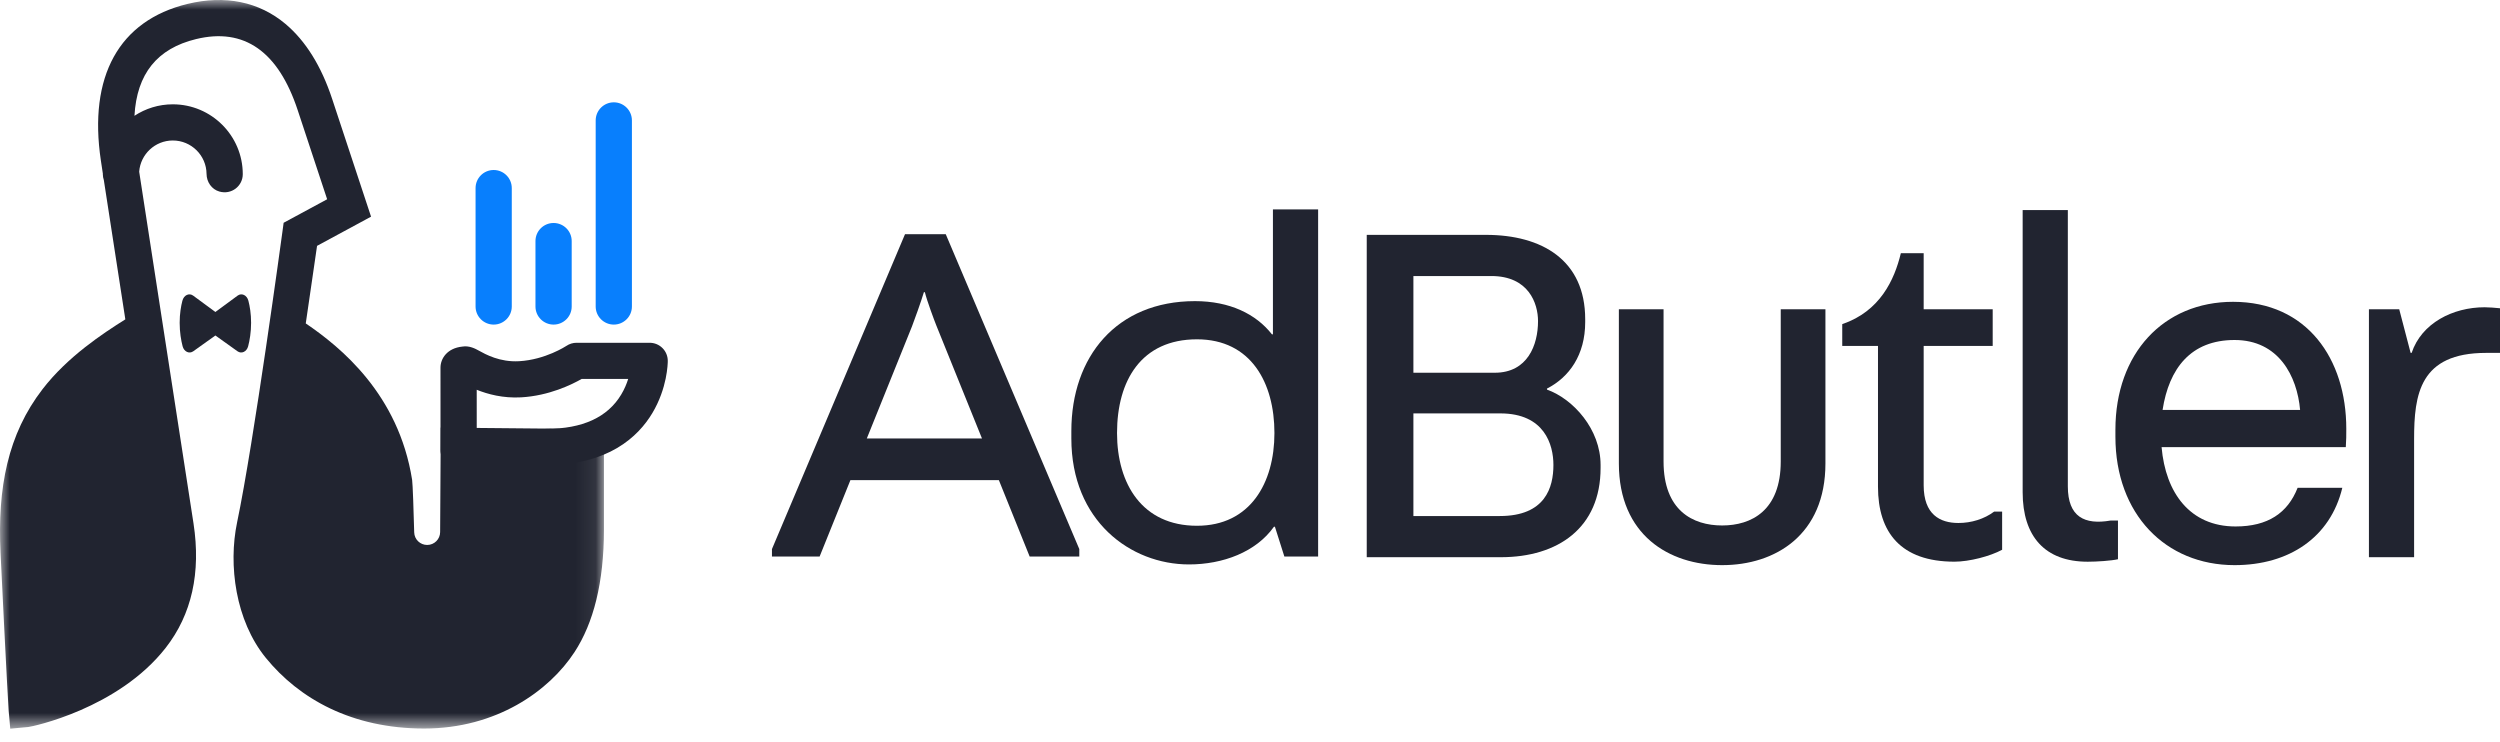 <svg width="128" height="38" viewBox="0 0 128 38" fill="none" xmlns="http://www.w3.org/2000/svg">
<mask id="mask0" mask-type="alpha" maskUnits="userSpaceOnUse" x="0" y="0" width="31" height="38">
<path fill-rule="evenodd" clip-rule="evenodd" d="M30.921 0H0V37.309H30.921V0Z" fill="white"/>
</mask>
<g mask="url(#mask0)">
<path fill-rule="evenodd" clip-rule="evenodd" d="M22.567 21.893L22.535 27.242C22.533 27.606 22.239 27.9 21.875 27.902C21.513 27.904 21.216 27.617 21.207 27.256C21.181 26.227 21.131 24.762 21.101 24.571C20.407 20.173 17.43 17.767 15.655 16.559C15.875 15.024 16.144 13.237 16.233 12.588L18.998 11.093L17.004 5.058C16.451 3.384 15.649 2.096 14.622 1.23C13.265 0.088 11.529 -0.268 9.6 0.201C6.094 1.053 4.519 3.902 5.165 8.222C5.196 8.424 5.229 8.647 5.266 8.89C5.266 8.899 5.265 8.909 5.265 8.919C5.265 9.024 5.284 9.125 5.316 9.219C5.57 10.889 5.954 13.363 6.417 16.351C5.269 17.073 3.467 18.255 2.182 19.921C0.4 22.23 -0.135 24.966 0.028 28.318C0.337 34.709 0.438 36.335 0.442 36.382L0.525 37.309L1.454 37.222C1.64 37.204 6.046 36.292 8.484 33.168C9.816 31.463 10.294 29.321 9.908 26.802C9.329 23.03 8.76 19.356 8.257 16.116C7.777 13.015 7.381 10.464 7.126 8.789C7.194 7.898 7.939 7.193 8.848 7.193C9.795 7.193 10.567 7.959 10.575 8.903C10.579 9.317 10.834 9.694 11.232 9.807C11.86 9.985 12.43 9.518 12.43 8.919C12.43 6.946 10.823 5.341 8.848 5.341C8.123 5.341 7.448 5.558 6.884 5.929C7.005 3.776 8.047 2.485 10.039 2.001C12.498 1.403 14.248 2.628 15.242 5.639L16.75 10.202L14.522 11.406L14.459 11.873C14.444 11.98 12.996 22.658 12.138 26.753C11.684 28.923 12.054 31.77 13.607 33.679C15.318 35.783 18.023 37.301 21.718 37.301C25.413 37.301 28.118 35.379 29.419 33.382C30.385 31.901 30.921 29.829 30.921 27.119V21.971L22.567 21.893Z" fill="#212430"/>
</g>
<path fill-rule="evenodd" clip-rule="evenodd" d="M12.717 15.396C12.643 15.111 12.373 14.983 12.164 15.137L11.028 15.974L9.891 15.137C9.682 14.983 9.413 15.111 9.339 15.396C9.266 15.676 9.199 16.06 9.199 16.528C9.199 17.017 9.272 17.429 9.349 17.727C9.422 18.008 9.689 18.133 9.896 17.985L11.028 17.177L12.159 17.985C12.367 18.133 12.633 18.008 12.706 17.727C12.783 17.429 12.856 17.017 12.856 16.528C12.856 16.06 12.79 15.676 12.717 15.396Z" fill="#212430"/>
<path fill-rule="evenodd" clip-rule="evenodd" d="M24.408 18.826V18.831V18.826ZM23.481 23.967C22.969 23.967 22.554 23.552 22.554 23.041L22.553 18.829C22.551 18.35 22.903 17.824 23.673 17.745C24.03 17.683 24.355 17.863 24.505 17.946C24.858 18.142 25.592 18.551 26.578 18.494C27.924 18.418 28.986 17.718 28.997 17.711C29.151 17.606 29.333 17.55 29.52 17.55H33.263C33.509 17.55 33.745 17.647 33.919 17.822C34.093 17.995 34.19 18.231 34.19 18.477C34.19 18.616 34.166 19.871 33.397 21.155C32.671 22.366 31.142 23.808 27.982 23.808C27.47 23.808 27.055 23.394 27.055 22.882C27.055 22.371 27.47 21.956 27.982 21.956C29.822 21.956 31.108 21.366 31.805 20.203C31.971 19.927 32.085 19.651 32.163 19.402H29.78C29.279 19.689 28.113 20.263 26.683 20.344C25.756 20.396 24.974 20.184 24.408 19.956L24.409 23.04C24.409 23.552 23.994 23.967 23.482 23.967H23.481Z" fill="#212430"/>
<path fill-rule="evenodd" clip-rule="evenodd" d="M31.427 16.619C30.915 16.619 30.499 16.204 30.499 15.693V6.166C30.499 5.654 30.915 5.239 31.427 5.239C31.938 5.239 32.354 5.654 32.354 6.166V15.693C32.354 16.204 31.938 16.619 31.427 16.619Z" fill="#087FFD"/>
<path fill-rule="evenodd" clip-rule="evenodd" d="M28.343 16.619C27.831 16.619 27.416 16.204 27.416 15.693V12.343C27.416 11.832 27.831 11.417 28.343 11.417C28.856 11.417 29.271 11.832 29.271 12.343V15.693C29.271 16.204 28.856 16.619 28.343 16.619Z" fill="#087FFD"/>
<path fill-rule="evenodd" clip-rule="evenodd" d="M25.276 16.619C24.764 16.619 24.349 16.204 24.349 15.693V9.63C24.349 9.119 24.764 8.704 25.276 8.704C25.788 8.704 26.203 9.119 26.203 9.63V15.693C26.203 16.204 25.788 16.619 25.276 16.619Z" fill="#087FFD"/>
<path fill-rule="evenodd" clip-rule="evenodd" d="M72.366 21.166V26.421H76.789C79.128 26.421 79.535 24.949 79.535 23.806C79.535 22.765 79.077 21.166 76.815 21.166H72.366ZM72.366 14.133V19.084H76.535C78.213 19.084 78.747 17.662 78.747 16.443C78.747 15.529 78.264 14.133 76.357 14.133H72.366ZM79.205 19.947C80.552 20.429 81.95 21.978 81.95 23.806V23.959C81.95 27.031 79.764 28.529 76.84 28.529H69.977V12.025H76.078C78.95 12.025 81.162 13.32 81.162 16.342V16.494C81.162 18.17 80.348 19.312 79.205 19.896V19.947Z" fill="#212430"/>
<path fill-rule="evenodd" clip-rule="evenodd" d="M85.174 15.834V23.628C85.174 26.142 86.674 26.904 88.174 26.904C89.674 26.904 91.174 26.142 91.174 23.628V15.834H93.462V23.73C93.462 27.387 90.894 28.935 88.174 28.935C85.454 28.935 82.886 27.387 82.886 23.73V15.834H85.174Z" fill="#212430"/>
<path fill-rule="evenodd" clip-rule="evenodd" d="M102.026 15.834V17.713H98.492V24.847C98.492 26.346 99.331 26.777 100.272 26.777C100.933 26.777 101.594 26.574 102.102 26.193H102.509V28.148C101.899 28.479 100.831 28.758 100.068 28.758C97.323 28.758 96.153 27.26 96.153 24.924V17.713H94.323V16.596C96.255 15.936 96.993 14.336 97.323 12.965H98.492V15.834H102.026Z" fill="#212430"/>
<path fill-rule="evenodd" clip-rule="evenodd" d="M105.873 24.9C105.873 26.474 106.737 26.881 108.059 26.652H108.44V28.633C108.11 28.709 107.373 28.76 106.89 28.76C104.703 28.76 103.56 27.465 103.56 25.205V10.756H105.873V24.9Z" fill="#212430"/>
<path fill-rule="evenodd" clip-rule="evenodd" d="M114.41 17.408C112.173 17.408 111.054 18.855 110.724 20.988H117.765C117.613 19.262 116.672 17.408 114.41 17.408ZM119.927 24.974C119.316 27.513 117.206 28.935 114.41 28.935C110.876 28.935 108.309 26.32 108.309 22.359V22.003C108.309 18.093 110.774 15.453 114.333 15.453C118.121 15.453 120.13 18.373 120.13 21.953C120.13 22.308 120.13 22.511 120.105 22.892H110.673C110.876 25.228 112.122 26.955 114.461 26.955C116.113 26.955 117.13 26.269 117.639 24.974H119.927Z" fill="#212430"/>
<path fill-rule="evenodd" clip-rule="evenodd" d="M123.602 28.529H121.289V15.834H122.84L123.424 18.068H123.476C123.984 16.545 125.585 15.732 127.212 15.732C127.365 15.732 127.823 15.758 128 15.783V18.068H127.288C123.882 18.068 123.602 20.201 123.602 22.486V28.529Z" fill="#212430"/>
<path fill-rule="evenodd" clip-rule="evenodd" d="M47.303 14.961C47.176 15.393 46.795 16.459 46.693 16.713L44.38 22.451H50.278L47.939 16.662C47.837 16.408 47.456 15.393 47.354 14.961H47.303ZM51.142 24.583H43.541L41.965 28.493H39.524V28.112L46.337 11.99H48.422L55.26 28.112V28.493H52.718L51.142 24.583Z" fill="#212430"/>
<path fill-rule="evenodd" clip-rule="evenodd" d="M57.192 22.171C57.192 24.786 58.489 26.919 61.285 26.919C64.005 26.919 65.251 24.735 65.251 22.171C65.251 19.607 64.056 17.373 61.285 17.373C58.438 17.373 57.192 19.48 57.192 22.171ZM61.184 15.418C62.963 15.418 64.31 16.078 65.124 17.119H65.174V10.721H67.488V28.493H65.759L65.276 26.97H65.225C64.31 28.265 62.607 28.899 60.878 28.899C57.879 28.899 54.853 26.665 54.853 22.451V22.07C54.853 18.261 57.167 15.418 61.184 15.418Z" fill="#212430"/>
</svg>
